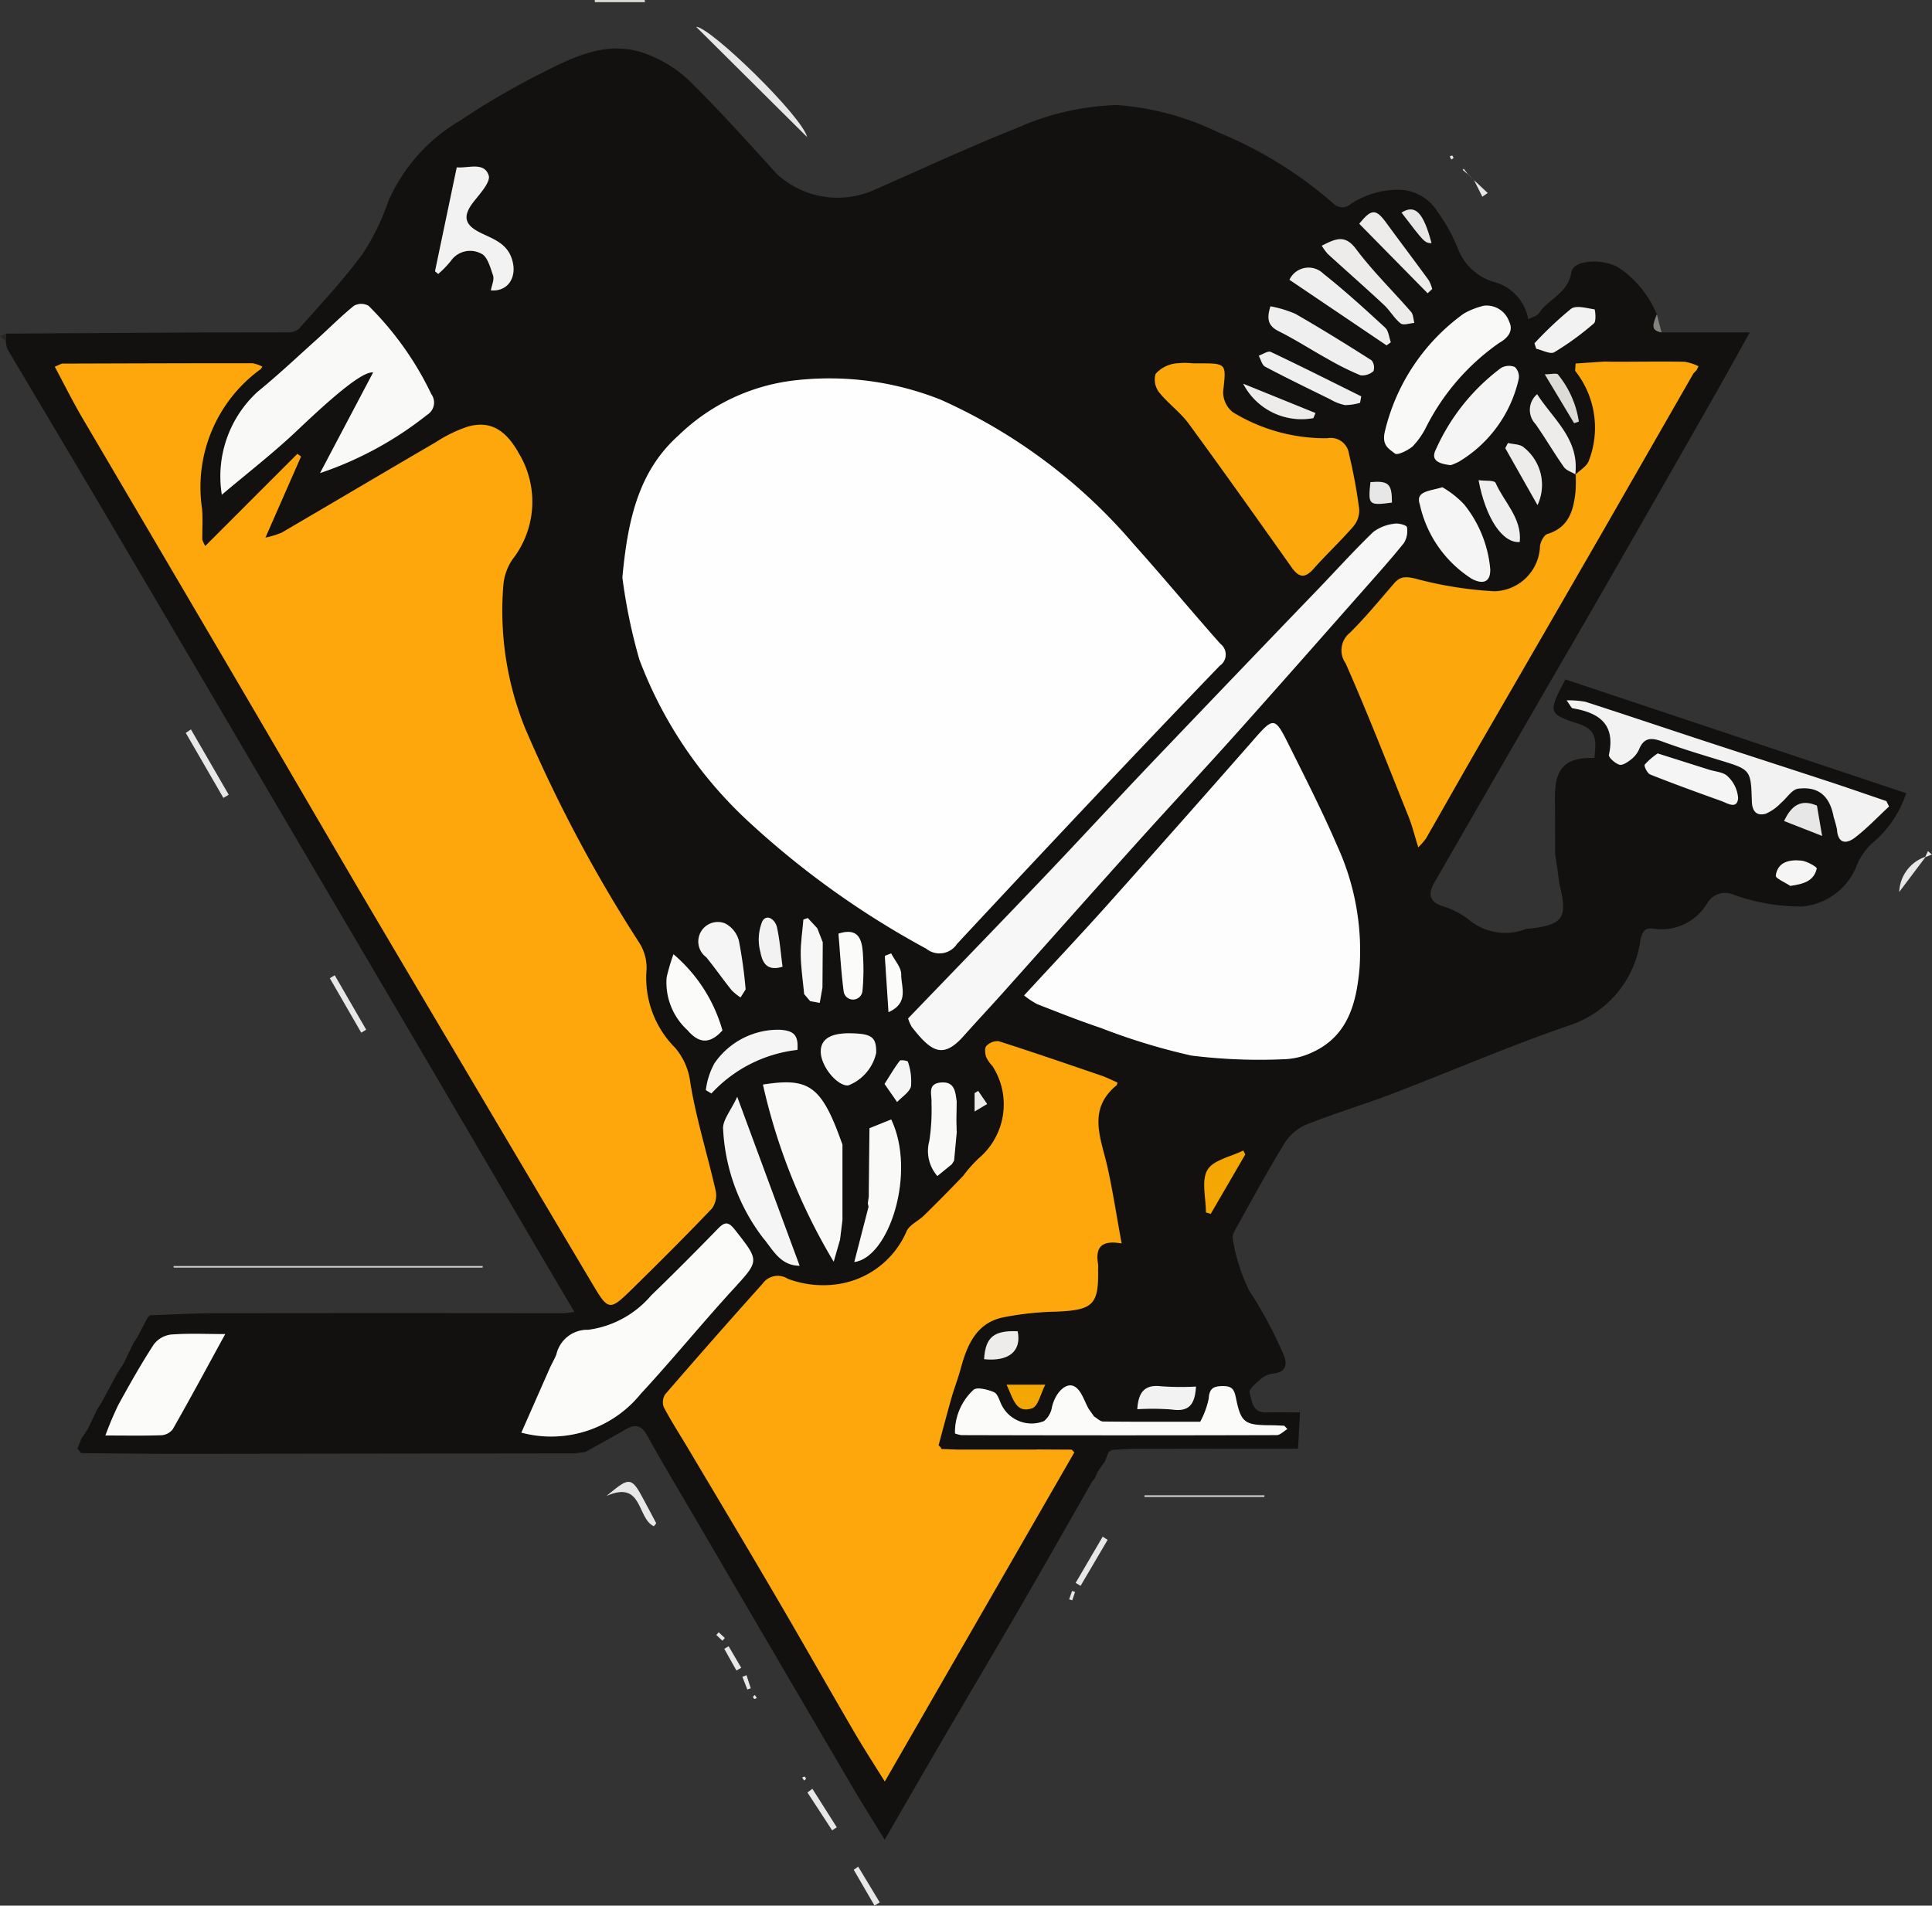 <?xml version="1.0" encoding="UTF-8"?> <svg xmlns="http://www.w3.org/2000/svg" xmlns:xlink="http://www.w3.org/1999/xlink" id="Groupe_102" data-name="Groupe 102" width="71.963" height="71" viewBox="0 0 71.963 71"><rect x="0" y="0" width="71.963" height="71" fill="#333333" stroke="none"/><defs><clipPath id="clip-path"><rect id="Rectangle_10" data-name="Rectangle 10" width="71.963" height="71" fill="none"></rect></clipPath></defs><g id="Groupe_101" data-name="Groupe 101" clip-path="url(#clip-path)"><path id="Tracé_1109" data-name="Tracé 1109" d="M6.68,62.849l.384-.733.1-.095c.825-.027,1.651-.075,2.476-.076q6.45-.01,12.9,0a4.228,4.228,0,0,0,.424-.05c-.493-.835-.953-1.611-1.409-2.389q-1.789-3.052-3.575-6.1-2.347-4-4.7-7.994L9.3,38.637Q7.283,35.21,5.266,31.785c-1.135-1.922-2.282-3.838-3.418-5.76a.942.942,0,0,1-.06-.29q0-.144.01-.288,3.524-.02,7.049-.04c1.135-.005,2.271,0,3.406-.006a.661.661,0,0,0,.445-.126c.809-.914,1.65-1.808,2.372-2.789a8.437,8.437,0,0,0,.96-1.964A6.52,6.52,0,0,1,18.724,17.5a28.53,28.53,0,0,1,2.925-1.711c1.231-.62,2.5-1.3,3.944-.779a4.658,4.658,0,0,1,1.636,1c1.136,1.115,2.2,2.308,3.273,3.485a3.332,3.332,0,0,0,3.628.6c1.768-.776,3.52-1.593,5.314-2.305a9.835,9.835,0,0,1,3.734-.859,10.408,10.408,0,0,1,3.8,1.032A15.253,15.253,0,0,1,51.235,20.6a.465.465,0,0,0,.648.018,3.218,3.218,0,0,1,1.786-.531,1.722,1.722,0,0,1,1.449.825,6.329,6.329,0,0,1,.748,1.347,2.059,2.059,0,0,0,1.311,1.254,1.747,1.747,0,0,1,1.316,1.4c.153-.082.332-.119.4-.226.356-.539,1.085-.737,1.208-1.528.074-.475,1.2-.515,1.776-.161a3.9,3.9,0,0,1,1.406,1.734c-.2.478-.173.593.174.672h3.289c-.442.792-.818,1.474-1.2,2.151q-1.688,2.966-3.384,5.928-1.4,2.446-2.819,4.883-2.176,3.767-4.348,7.537c-.212.369-.23.7.3.874a2.957,2.957,0,0,1,.994.512,2.108,2.108,0,0,0,2.126.338.771.771,0,0,1,.121-.008c1.278-.154,1.435-.394,1.112-1.693a.81.81,0,0,1-.011-.121l-.022-.146-.026-.192-.094-.643c0-.688,0-1.377-.006-2.065-.007-1,.27-1.541,1.47-1.5.04-.534.166-1.029-.581-1.272-1.16-.378-1.146-.42-.5-1.657l12.693,4.24a4.073,4.073,0,0,1-1.3,1.894,2.3,2.3,0,0,0-.528.771,2.41,2.41,0,0,1-2.048,1.556,7.383,7.383,0,0,1-2.556-.44.776.776,0,0,0-.968.3,1.981,1.981,0,0,1-1.986.972c-.309-.059-.436.068-.512.412a3.884,3.884,0,0,1-2.615,3.174c-2.25.772-4.438,1.721-6.662,2.572-1.071.41-2.175.734-3.237,1.165a1.857,1.857,0,0,0-.791.745c-.609,1-1.167,2.03-1.737,3.052-.074.133-.184.318-.143.43a6.89,6.89,0,0,0,.615,1.938,15.2,15.2,0,0,1,1.253,2.327c.168.351.175.718-.4.76a.905.905,0,0,0-.465.235c-.156.132-.409.351-.377.464.086.31.1.756.613.745.423-.009.847,0,1.265,0-.021.391-.04.74-.058,1.09l-.017.259q-3.078,0-6.156.008c-.26,0-.521.026-.781.04l-.116.077-.142.357-.255.36-.109.253-.1.118c-.861,1.507-1.715,3.019-2.586,4.521-.993,1.712-2,3.414-3,5.123-.7,1.2-1.393,2.406-2.15,3.716-.4-.661-.794-1.274-1.161-1.9q-2.986-5.093-5.963-10.191c-.578-.989-1.17-1.971-1.723-2.974-.226-.41-.47-.423-.829-.211-.486.287-.985.554-1.478.83l-.4.048q-7.364.01-14.729.019c-1.215,0-2.431-.017-3.647-.026l-.136-.171.144-.366.243-.366.35-.736.151-.233.593-1.1.241-.373.35-.731.149-.233M64.763,26.8h0l.069-.145a1.871,1.871,0,0,0-.517-.165c-.857-.014-1.714,0-2.571,0l-.418-.007-1.068.072q-.01.135-.019.27a3.409,3.409,0,0,1,.505,3.366c-.082.2-.328.34-.5.508.163-1.318-.807-2.049-1.42-3a.764.764,0,0,0-.058,1.112c.366.523.688,1.077,1.056,1.6.091.129.287.185.435.274a6.278,6.278,0,0,1-.008.652c-.077.7-.251,1.326-1.045,1.567-.129.039-.255.282-.277.445a1.741,1.741,0,0,1-1.7,1.689,14.243,14.243,0,0,1-2.945-.471c-.347-.081-.559-.091-.789.175-.539.623-1.062,1.264-1.646,1.842a.835.835,0,0,0-.162,1.135c.833,1.885,1.579,3.808,2.347,5.72.135.336.22.691.36,1.138a2.853,2.853,0,0,0,.284-.328c.693-1.208,1.378-2.421,2.073-3.627q2.265-3.929,4.537-7.855,1.682-2.92,3.353-5.846l.119-.125M36.637,66.962l-.1-.1c.159-.588.313-1.178.48-1.764.108-.378.25-.747.354-1.126.235-.858.579-1.655,1.54-1.871a11.362,11.362,0,0,1,2.016-.22c1.365-.057,1.578-.254,1.552-1.576a1.3,1.3,0,0,0,0-.182c-.091-.553.034-.931.876-.783-.188-1.032-.325-1.953-.53-2.859-.24-1.06-.754-2.13.342-3.032.013-.011.014-.035.037-.1-.2-.085-.388-.186-.592-.256-1.274-.437-2.549-.875-3.832-1.285a.572.572,0,0,0-.458.173c-.072.073-.053.28-.013.408a1.275,1.275,0,0,0,.238.344,2.633,2.633,0,0,1-.513,3.437,5.2,5.2,0,0,0-.582.657q-.721.748-1.46,1.477c-.2.2-.5.325-.632.555a3.315,3.315,0,0,1-2.738,2.02,3.729,3.729,0,0,1-1.7-.22.692.692,0,0,0-.942.186q-1.837,2.038-3.626,4.12a.531.531,0,0,0-.049.481c.291.545.628,1.065.944,1.6,1.043,1.756,2.093,3.508,3.124,5.271,1.016,1.737,2.008,3.487,3.021,5.226.355.61.741,1.2,1.14,1.845l7.059-12.262-.1-.1-1.314-.007H38.1l-.626,0-.226,0L36.625,67ZM31.751,50.319l.356.063.1-.571q.006-.846.011-1.691l-.2-.515-.354-.382-.163.054c-.037.437-.107.875-.1,1.312.007.49.083.978.128,1.468l.224.262M37.2,55.034q0-.163-.008-.326.005-.323.01-.646c-.049-.361-.067-.76-.591-.713s-.324.465-.347.747a7.736,7.736,0,0,1-.081,1.43,1.414,1.414,0,0,0,.3,1.306l.524-.427.091-.145.1-1.067q0-.079-.006-.158M33.921,57.98l-.531,2.058c1.3-.168,2.319-3.337,1.375-5.312l-.81.326-.027,2.554-.034.245.027.129m15.492,8.168c-.161-.006-.322-.018-.483-.018-.992,0-1.131-.082-1.321-1.029-.067-.333-.16-.435-.488-.431-.343,0-.5.082-.523.47a3.186,3.186,0,0,1-.316.858c-1.2,0-2.411.005-3.618-.009-.113,0-.225-.122-.337-.187l-.2-.283c-.162-.28-.261-.656-.5-.818-.322-.216-.738.2-.867.748a.843.843,0,0,1-.3.526,1.248,1.248,0,0,1-1.564-.577c-.094-.175-.149-.439-.293-.5-.233-.1-.656-.2-.769-.086a2.146,2.146,0,0,0-.687,1.621,1.177,1.177,0,0,0,.232.062q5.873,0,11.747-.005c.133,0,.265-.146.4-.224l-.107-.114M32.857,55.413c-.725-1.984-1.217-2.252-2.872-1.994a22.3,22.3,0,0,0,2.635,6.6l.236-.825.089-.736q0-1.4,0-2.8l-.092-.252M3.874,26.561l-.262.115c.337.63.655,1.271,1.015,1.887q2.784,4.759,5.586,9.508c1.6,2.729,3.189,5.465,4.79,8.193q1.767,3.01,3.552,6.009,2.559,4.322,5.122,8.642c.541.91.617.925,1.374.184,1.029-1.008,2.049-2.026,3.043-3.068a.849.849,0,0,0,.129-.673c-.3-1.333-.718-2.646-.939-3.991a2.444,2.444,0,0,0-.569-1.317,3.691,3.691,0,0,1-1.064-2.9,1.734,1.734,0,0,0-.267-1.006,53.6,53.6,0,0,1-4.25-7.986,11.674,11.674,0,0,1-.814-5.366,2.011,2.011,0,0,1,.336-.935,3.492,3.492,0,0,0,.253-3.931c-.482-.874-1.048-1.244-1.876-1.029a5.1,5.1,0,0,0-1.229.591c-1.917,1.117-3.826,2.251-5.742,3.371a3.33,3.33,0,0,1-.606.185l1.325-3.022-.133-.1L9.215,33.363c-.081-.174-.11-.208-.111-.243,0-.385.026-.774-.01-1.156a5.429,5.429,0,0,1,2.127-5.151c.016-.012.033-.023.05-.034l.071-.106a1.262,1.262,0,0,0-.376-.127q-3.546,0-7.092.015m20.879,7.974a20.388,20.388,0,0,0,.633,3.061,15.774,15.774,0,0,0,4.135,6.1,32.469,32.469,0,0,0,6.551,4.672.78.78,0,0,0,1.143-.177q2.58-2.784,5.191-5.54,2.288-2.424,4.6-4.828a.5.5,0,0,0,.022-.812c-1.088-1.226-2.133-2.491-3.228-3.711a20.338,20.338,0,0,0-7.2-5.39,11.224,11.224,0,0,0-5.408-.718,7.414,7.414,0,0,0-4.349,2.054c-1.48,1.325-1.886,3.123-2.09,5.292M39.719,50.1a2.975,2.975,0,0,0,.486.322c.786.307,1.572.62,2.372.888a23.492,23.492,0,0,0,3.367,1.027,20.427,20.427,0,0,0,3.435.138,2.666,2.666,0,0,0,1.074-.258c1.331-.608,1.64-1.838,1.756-3.121a9.381,9.381,0,0,0-.832-4.577c-.562-1.3-1.209-2.572-1.844-3.844-.471-.944-.543-.929-1.22-.158q-2.765,3.151-5.557,6.277c-.975,1.091-1.978,2.155-3.037,3.3m-4.322.859a1.52,1.52,0,0,0,.136.31c.735.936,1.163,1.2,1.932.34.479-.537.973-1.06,1.452-1.6,1.663-1.86,3.317-3.727,4.986-5.582,1.231-1.369,2.487-2.714,3.715-4.085,1.587-1.772,3.157-3.56,4.732-5.343.512-.58,1.031-1.154,1.513-1.758a.838.838,0,0,0,.112-.593c-.01-.068-.316-.156-.465-.126a1.622,1.622,0,0,0-.785.306c-.7.671-1.348,1.392-2.018,2.091q-3.106,3.242-6.213,6.483c-1.36,1.427-2.694,2.879-4.054,4.306-1.674,1.757-3.363,3.5-5.043,5.245M13.491,30.645a13.117,13.117,0,0,0,3.987-2.165.534.534,0,0,0,.159-.771,11.758,11.758,0,0,0-2.34-3.293.559.559,0,0,0-.541,0c-.5.4-.95.863-1.427,1.292-.715.643-1.416,1.3-2.161,1.911A4.277,4.277,0,0,0,9.833,31.45c.949-.8,1.93-1.561,2.823-2.41,1.445-1.374,2.443-2.192,2.813-2.146l-1.978,3.75m32.534-4.091a2.838,2.838,0,0,0-.726.013,1.184,1.184,0,0,0-.68.381.779.779,0,0,0,.133.685c.33.417.783.739,1.1,1.166,1.3,1.772,2.567,3.565,3.837,5.358.263.371.485.419.806.058.481-.541,1.011-1.037,1.486-1.583a.925.925,0,0,0,.222-.639,19.6,19.6,0,0,0-.381-2.063.686.686,0,0,0-.809-.586,6.587,6.587,0,0,1-3.519-.971.953.953,0,0,1-.359-.777c.114-1.046.145-1.043-.923-1.042h-.182M20.99,66.393a4.294,4.294,0,0,0,4.45-1.451c1.172-1.264,2.261-2.605,3.426-3.877.994-1.086,1-1.052.089-2.216-.239-.3-.37-.335-.637-.06-.819.841-1.646,1.675-2.491,2.49a3.727,3.727,0,0,1-2.341,1.282,1.183,1.183,0,0,0-1.192.918c-.073.184-.177.356-.257.537q-.525,1.186-1.046,2.376M71.928,43.07l-.1-.2c-.707-.241-1.411-.487-2.12-.72-1.552-.51-3.107-1.01-4.659-1.52-1.477-.485-2.951-.982-4.431-1.46a3.361,3.361,0,0,0-.7-.052c.137.18.175.285.23.295.983.165,1.6.594,1.347,1.732-.021.1.231.322.391.369.118.035.312-.1.439-.2a.978.978,0,0,0,.294-.376c.186-.454.473-.434.873-.285.7.26,1.418.474,2.132.693,1.145.351,1.161.346,1.195,1.529.011.382.178.553.511.468a1.743,1.743,0,0,0,.568-.4c.219-.179.41-.505.643-.535.768-.1,1.185.282,1.326,1.06a4.333,4.333,0,0,1,.122.453c.037.553.356.552.682.3.446-.345.837-.76,1.252-1.145M56.839,24.408a2.845,2.845,0,0,0-.743.292,7.558,7.558,0,0,0-2.946,4.407c-.117.518.166.636.376.808.093.076.485-.115.667-.271a2.984,2.984,0,0,0,.479-.677,8.492,8.492,0,0,1,2.74-3.174c.272-.153.557-.413.37-.793a.889.889,0,0,0-.942-.592M9.959,62.722c-.716,0-1.368-.032-2.013.017a.955.955,0,0,0-.647.369c-.473.729-.9,1.489-1.32,2.252A12.319,12.319,0,0,0,5.5,66.5c.788,0,1.436.014,2.084-.01A.578.578,0,0,0,8,66.27c.653-1.152,1.282-2.317,1.956-3.547m21.394-2.547L29.03,53.883c-.229.506-.563.884-.524,1.219a7.274,7.274,0,0,0,1.486,4.038c.355.415.631,1.036,1.362,1.037M18.584,19.259l-.809,3.865.119.1a3.679,3.679,0,0,0,.471-.486.874.874,0,0,1,1.129-.273c.225.091.347.517.444.816.051.159-.049.368-.08.554.647.056,1-.509.779-1.175-.2-.593-.719-.745-1.191-.982-.595-.3-.639-.63-.222-1.157.236-.3.629-.728.551-.968-.168-.516-.756-.264-1.178-.3-.015,0-.033.019-.01,0M55.6,30.347a2.117,2.117,0,0,0,.311-.131,4.821,4.821,0,0,0,2.224-3.077.5.5,0,0,0-.145-.447.588.588,0,0,0-.51.033,7.7,7.7,0,0,0-2.426,3.03c-.22.426.12.541.546.593m-.306.825c-.474.145-1.012.141-.842.635a4.394,4.394,0,0,0,1.944,2.78c.424.221.693.106.679-.363A4.46,4.46,0,0,0,56.1,31.81a3.549,3.549,0,0,0-.807-.637m-28.641,17.4a7.477,7.477,0,0,0-.253.859A2.4,2.4,0,0,0,27.18,51.4c.423.5.832.526,1.3.009a5.774,5.774,0,0,0-1.823-2.837M48.89,24.428c-.154.486-.072.734.315.927.62.309,1.2.689,1.811,1.026a10.47,10.47,0,0,0,1.227.612.616.616,0,0,0,.485-.155.431.431,0,0,0-.069-.4c-.935-.6-1.877-1.181-2.838-1.732a4.279,4.279,0,0,0-.931-.282M31.268,52.137c.043-.569-.15-.718-.648-.753a2.882,2.882,0,0,0-2.441,1.248,2.762,2.762,0,0,0-.321,1l.207.124a5.137,5.137,0,0,1,3.2-1.623M63.32,41.095a2.626,2.626,0,0,0-.487.42c-.037.05.1.326.2.368.879.349,1.769.672,2.66.991.222.08.573.314.617-.1a1.225,1.225,0,0,0-.387-.819c-.156-.162-.467-.177-.71-.254l-1.894-.6M33.246,51.516q-1.111-.015-1.1.693c.009.537.605,1.268,1.019,1.25a1.692,1.692,0,0,0,1.045-1.217c.009-.587-.163-.716-.965-.726M49.6,23.441l3.619,2.445.158-.116c-.068-.184-.084-.425-.212-.544-.75-.69-1.506-1.376-2.3-2.01a.785.785,0,0,0-1.263.225M29.343,49.88a17.153,17.153,0,0,0-.252-1.821,1.013,1.013,0,0,0-.521-.646.727.727,0,0,0-.694,1.263c.327.4.623.824.945,1.228a1.975,1.975,0,0,0,.333.272l.189-.3M50.806,22.172a2.224,2.224,0,0,0,.22.3c.693.631,1.4,1.249,2.082,1.888.23.214.389.509.632.7.1.081.337-.006.512-.016-.039-.139-.037-.313-.122-.411-.68-.784-1.429-1.514-2.049-2.342-.415-.554-.76-.384-1.273-.125m1.423,5.853.043-.239c-1.121-.556-2.238-1.121-3.37-1.656-.1-.049-.3.089-.446.141.077.14.119.346.237.408.8.424,1.616.819,2.43,1.219a1.793,1.793,0,0,0,.545.213,2.067,2.067,0,0,0,.561-.085m6.5-2.214.064.2c.228.05.525.217.673.13a10.5,10.5,0,0,0,1.477-1.077c.094-.08.044-.516.02-.519-.292-.044-.682-.161-.872-.022a13.465,13.465,0,0,0-1.362,1.285m-3.982-1.867.169-.156a1.349,1.349,0,0,0-.126-.323c-.525-.72-1.063-1.431-1.589-2.15-.38-.519-.548-.521-1,.042l2.545,2.587M32.8,47.8c.06.727.1,1.44.193,2.147a.352.352,0,0,0,.7-.019,8.425,8.425,0,0,0,.005-1.51c-.043-.434-.191-.851-.9-.618m23.85-16.889c.267,1.409.893,2.348,1.531,2.291.081-.885-.587-1.474-.9-2.2-.044-.1-.4-.066-.627-.1M43.932,65.522a9.026,9.026,0,0,1,1.3.011c.684.1.853-.258.891-.855a10.588,10.588,0,0,1-1.285-.01c-.619-.077-.865.2-.9.854m2.559-7.333.175.054,1.286-2.213-.071-.146c-.463.231-1.12.35-1.337.724-.233.4-.053,1.043-.053,1.58M57.737,29.523l-.1.193,1.2,2.122a1.776,1.776,0,0,0-.514-2.151c-.133-.122-.388-.112-.586-.163M30.717,49.035c-.067-.5-.1-1-.209-1.475-.061-.274-.378-.518-.545-.212a1.8,1.8,0,0,0-.072,1.131c.063.312.184.752.826.556M50.49,28.6l.078-.19-2.692-1.092A2.445,2.445,0,0,0,50.49,28.6M34.518,53.4l.468.673c.181-.195.466-.365.517-.59a2.22,2.22,0,0,0-.117-.912c-.008-.035-.266-.078-.3-.034-.191.247-.348.52-.568.863m3.708,10.255c.933.095,1.4-.307,1.25-1.04-.883-.037-1.2.217-1.25,1.04M68.254,46.022c.5-.071.878-.178.987-.646.013-.056-.364-.275-.572-.295-.428-.04-.879.031-.955.559-.014.1.351.253.54.381m.994-2.988c-.592-.253-.946-.017-1.223.573l1.415.555-.192-1.128m-34.582,7.7c.785-.353.464-.951.473-1.407.005-.259-.242-.523-.375-.784l-.235.093.137,2.1m4.4,13.878c.241.5.338,1.091.952.877.225-.078.315-.545.489-.877ZM60.2,28.784l.175-.059a3.631,3.631,0,0,0-.773-1.749c-.047-.07-.289-.01-.494-.01L60.2,28.784m-6.429-7.846c.86,1.125.86,1.125,1.118,1.14-.3-1.141-.6-1.46-1.118-1.14m-.358,10.8c0-.7-.122-.817-.8-.761-.093.852-.068.878.8.761M37.872,54.433l.467-.279-.334-.488-.133.083Z" transform="translate(-1.57 -13.018)" fill="#121110"></path><path id="Tracé_1110" data-name="Tracé 1110" d="M216.81,12.3,212.673,8.19c.532.005,3.959,3.341,4.137,4.114" transform="translate(-186.745 -7.192)" fill="#e8e7e7"></path><path id="Tracé_1111" data-name="Tracé 1111" d="M53,386.91H64.521v.06H53.014l-.01-.06" transform="translate(-46.542 -339.741)" fill="#d0cfcf"></path><path id="Tracé_1112" data-name="Tracé 1112" d="M187,454.517c-.637-.287-.4-1.736-1.768-1.126.795-.651.908-.763,1.327.021.176.33.355.658.527.989.007.014-.043.058-.086.115" transform="translate(-162.645 -397.653)" fill="#e8e7e7"></path><path id="Tracé_1113" data-name="Tracé 1113" d="M56.983,222.932l1.407,2.433-.2.116-1.4-2.42.189-.129" transform="translate(-49.87 -195.754)" fill="#e8e7e7"></path><path id="Tracé_1114" data-name="Tracé 1114" d="M101.937,300.186l-1.171-2.031.183-.109,1.172,2.027-.184.113" transform="translate(-88.481 -261.71)" fill="#e8e7e7"></path><path id="Tracé_1115" data-name="Tracé 1115" d="M354.124,457.039h-4.467c0-.021,0-.042,0-.063h4.468v.063" transform="translate(-307.028 -401.265)" fill="#d0cfcf"></path><path id="Tracé_1116" data-name="Tracé 1116" d="M329.833,469.74l-1.008,1.714-.183-.111,1.007-1.721.184.118" transform="translate(-288.576 -412.369)" fill="#e8e7e7"></path><path id="Tracé_1117" data-name="Tracé 1117" d="M181.692,0h1.863l.009.08H181.7L181.692,0" transform="translate(-159.541)" fill="#dddbd5"></path><path id="Tracé_1118" data-name="Tracé 1118" d="M246.882,546.685l.907,1.432-.172.115-.921-1.412.185-.136" transform="translate(-216.621 -480.037)" fill="#e8e7e7"></path><path id="Tracé_1119" data-name="Tracé 1119" d="M581.253,261.869l-.978,1.3a1.439,1.439,0,0,1,.969-1.308Z" transform="translate(-509.532 -229.937)" fill="#e8e7e7"></path><path id="Tracé_1120" data-name="Tracé 1120" d="M261.606,571.945l-.777-1.34.17-.11.8,1.328-.2.121" transform="translate(-229.031 -500.945)" fill="#e8e7e7"></path><path id="Tracé_1121" data-name="Tracé 1121" d="M221.449,503.132l.469.8-.18.1-.453-.808.164-.094" transform="translate(-194.308 -441.794)" fill="#e8e7e7"></path><path id="Tracé_1122" data-name="Tracé 1122" d="M505.487,96.764c-.347-.079-.376-.194-.174-.672l.174.672" transform="translate(-443.598 -84.377)" fill="#84827c"></path><path id="Tracé_1123" data-name="Tracé 1123" d="M450.4,55.127l.5.47-.2.138-.3-.6Z" transform="translate(-395.486 -48.406)" fill="#e8e7e7"></path><path id="Tracé_1124" data-name="Tracé 1124" d="M475.147,260.895l.094.643-.094-.643" transform="translate(-417.22 -229.089)" fill="#84827c"></path><path id="Tracé_1125" data-name="Tracé 1125" d="M226.978,511.957l.158.487-.126.046-.186-.473.153-.06" transform="translate(-199.172 -449.543)" fill="#e8e7e7"></path><path id="Tracé_1126" data-name="Tracé 1126" d="M219.084,499.193l-.228-.215.089-.1.229.213-.09.1" transform="translate(-192.175 -438.063)" fill="#e8e7e7"></path><path id="Tracé_1127" data-name="Tracé 1127" d="M326.877,486.23l-.107.314-.114-.038.109-.313.112.038" transform="translate(-286.832 -426.919)" fill="#e8e7e7"></path><path id="Tracé_1128" data-name="Tracé 1128" d="M36.087,416.653l-.241.373.241-.373" transform="translate(-31.476 -365.858)" fill="#272624"></path><path id="Tracé_1129" data-name="Tracé 1129" d="M335.441,447.044l.255-.36-.255.36" transform="translate(-294.546 -392.227)" fill="#e8e7e7"></path><path id="Tracé_1130" data-name="Tracé 1130" d="M25.113,436.688l-.243.366.243-.366" transform="translate(-21.838 -383.45)" fill="#272624"></path><path id="Tracé_1131" data-name="Tracé 1131" d="M29.886,428.735l-.151.233.151-.233" transform="translate(-26.11 -376.467)" fill="#272624"></path><path id="Tracé_1132" data-name="Tracé 1132" d="M448.636,53.372l-.244-.243.005,0,.243.244,0,0" transform="translate(-393.727 -46.648)" fill="#e8e7e7"></path><path id="Tracé_1133" data-name="Tracé 1133" d="M447.071,51.775l-.183-.153.04-.04.148.188,0,0" transform="translate(-392.407 -45.293)" fill="#e8e7e7"></path><path id="Tracé_1134" data-name="Tracé 1134" d="M40.841,408.744l-.149.233.149-.233" transform="translate(-35.731 -358.913)" fill="#272624"></path><path id="Tracé_1135" data-name="Tracé 1135" d="M245.23,543.041l-.075.063-.071-.112c.031-.012.067-.04.093-.032s.035.052.053.082" transform="translate(-215.205 -476.764)" fill="#e8e7e7"></path><path id="Tracé_1136" data-name="Tracé 1136" d="M230,518.07l.075-.063.071.112c-.032.012-.068.04-.093.032s-.035-.052-.053-.082" transform="translate(-201.957 -454.855)" fill="#e8e7e7"></path><path id="Tracé_1137" data-name="Tracé 1137" d="M.228,101.951q0,.144-.01.288l-.218-.2.228-.091" transform="translate(0 -89.522)" fill="#272624"></path><path id="Tracé_1138" data-name="Tracé 1138" d="M443.076,47.651l-.082.055-.061-.116c.032-.011.071-.038.095-.028s.032.056.048.089" transform="translate(-388.934 -41.762)" fill="#e8e7e7"></path><path id="Tracé_1139" data-name="Tracé 1139" d="M175.536,443.81l.4-.048-.4.048" transform="translate(-154.136 -389.662)" fill="#72706c"></path><path id="Tracé_1140" data-name="Tracé 1140" d="M588.225,260.321l.1-.214.147.129-.241.093-.009-.008" transform="translate(-516.513 -228.397)" fill="#e8e7e7"></path><path id="Tracé_1141" data-name="Tracé 1141" d="M396.551,440.87q.009-.129.017-.259-.009.13-.017.259" transform="translate(-348.206 -386.895)" fill="#a3a2a1"></path><path id="Tracé_1142" data-name="Tracé 1142" d="M338.694,443.2l.116-.077-.116.077" transform="translate(-297.403 -389.102)" fill="#a3a2a1"></path><path id="Tracé_1143" data-name="Tracé 1143" d="M333.726,451.831l.1-.118-.1.118" transform="translate(-293.041 -396.643)" fill="#e8e7e7"></path><path id="Tracé_1144" data-name="Tracé 1144" d="M45.163,401.956l-.095.095.095-.095" transform="translate(-39.574 -352.952)" fill="#272624"></path><path id="Tracé_1145" data-name="Tracé 1145" d="M476.129,267.746l.022.146-.022-.146" transform="translate(-418.083 -235.104)" fill="#84827c"></path><path id="Tracé_1146" data-name="Tracé 1146" d="M23.688,442.694l.136.171-.136-.171" transform="translate(-20.8 -388.724)" fill="#272624"></path><path id="Tracé_1147" data-name="Tracé 1147" d="M190.161,123.178c.2-2.169.61-3.967,2.09-5.292a7.415,7.415,0,0,1,4.349-2.054,11.225,11.225,0,0,1,5.408.718,20.341,20.341,0,0,1,7.2,5.39c1.095,1.22,2.139,2.485,3.228,3.711a.5.5,0,0,1-.022.812q-2.312,2.4-4.6,4.828-2.605,2.761-5.191,5.54a.78.78,0,0,1-1.143.177,32.468,32.468,0,0,1-6.551-4.672,15.771,15.771,0,0,1-4.135-6.1,20.363,20.363,0,0,1-.633-3.061" transform="translate(-166.978 -101.662)" fill="#fefefe"></path><path id="Tracé_1148" data-name="Tracé 1148" d="M24.409,111.194c-.017.011-.034.022-.05.034a5.43,5.43,0,0,0-2.127,5.151c.037.382.006.77.01,1.155a1.237,1.237,0,0,0,.11.243l3.434-3.434.134.1-1.326,3.022a3.335,3.335,0,0,0,.606-.185c1.916-1.12,3.824-2.253,5.742-3.371a5.1,5.1,0,0,1,1.229-.591c.828-.215,1.394.154,1.876,1.029a3.492,3.492,0,0,1-.253,3.931,2.01,2.01,0,0,0-.336.935,11.675,11.675,0,0,0,.814,5.366,53.622,53.622,0,0,0,4.25,7.986,1.732,1.732,0,0,1,.267,1.006,3.69,3.69,0,0,0,1.064,2.9,2.445,2.445,0,0,1,.569,1.317c.221,1.345.635,2.658.939,3.991a.85.85,0,0,1-.129.673c-.994,1.042-2.014,2.06-3.043,3.068-.757.741-.833.726-1.374-.184q-2.566-4.318-5.122-8.642-1.778-3-3.552-6.009c-1.6-2.728-3.19-5.464-4.79-8.193q-2.789-4.756-5.586-9.508c-.36-.616-.678-1.257-1.015-1.887l.262-.115c2.364-.007,4.728-.016,7.092-.015a1.264,1.264,0,0,1,.376.127l-.071.106" transform="translate(-14.708 -97.433)" fill="#fda70c"></path><path id="Tracé_1149" data-name="Tracé 1149" d="M216.422,333.342l1.314.007.1.1-7.059,12.262c-.4-.643-.785-1.235-1.14-1.845-1.013-1.738-2-3.489-3.021-5.225-1.031-1.763-2.081-3.515-3.124-5.271-.316-.532-.653-1.052-.944-1.6a.532.532,0,0,1,.049-.481q1.793-2.077,3.626-4.12a.691.691,0,0,1,.941-.186,3.729,3.729,0,0,0,1.7.22,3.314,3.314,0,0,0,2.738-2.02c.131-.23.431-.358.632-.555q.741-.727,1.46-1.477a5.193,5.193,0,0,1,.582-.657,2.633,2.633,0,0,0,.513-3.437,1.278,1.278,0,0,1-.238-.344c-.04-.128-.059-.336.013-.408a.572.572,0,0,1,.458-.173c1.283.411,2.557.849,3.832,1.285.2.07.4.171.592.256-.023.062-.024.087-.037.1-1.1.9-.582,1.972-.342,3.032.2.906.341,1.827.53,2.859-.842-.148-.967.23-.876.783a1.3,1.3,0,0,1,0,.182c.026,1.322-.187,1.519-1.552,1.576a11.347,11.347,0,0,0-2.016.22c-.961.216-1.306,1.013-1.54,1.871-.1.379-.246.748-.354,1.126-.167.586-.321,1.176-.48,1.764l.1.1-.012.038.623.023.226,0,.626,0h2.071" transform="translate(-177.821 -279.337)" fill="#fda70c"></path><path id="Tracé_1150" data-name="Tracé 1150" d="M312.917,231.111c1.058-1.15,2.062-2.214,3.036-3.3q2.793-3.125,5.557-6.277c.677-.772.749-.787,1.22.158.635,1.272,1.282,2.54,1.844,3.844a9.383,9.383,0,0,1,.832,4.576c-.115,1.283-.425,2.513-1.756,3.121a2.668,2.668,0,0,1-1.074.258,20.438,20.438,0,0,1-3.435-.138,23.506,23.506,0,0,1-3.367-1.027c-.8-.268-1.585-.58-2.372-.888a2.969,2.969,0,0,1-.486-.322" transform="translate(-274.768 -194.026)" fill="#fdfdfd"></path><path id="Tracé_1151" data-name="Tracé 1151" d="M418.614,114.708c.17-.168.417-.3.5-.508a3.409,3.409,0,0,0-.505-3.366q.01-.135.019-.27l1.068-.072.418.007c.857,0,1.714-.016,2.571,0a1.869,1.869,0,0,1,.517.166l-.069.144h0l-.119.125q-1.676,2.923-3.353,5.846-2.264,3.93-4.537,7.855c-.7,1.207-1.38,2.419-2.073,3.627a2.859,2.859,0,0,1-.284.327c-.14-.447-.225-.8-.36-1.138-.768-1.913-1.514-3.836-2.347-5.72a.834.834,0,0,1,.162-1.135c.584-.578,1.107-1.219,1.646-1.842.23-.266.442-.256.789-.175a14.245,14.245,0,0,0,2.945.471,1.741,1.741,0,0,0,1.7-1.689c.022-.163.148-.405.277-.445.794-.242.968-.87,1.045-1.567a6.382,6.382,0,0,0,.008-.652l-.013.013" transform="translate(-359.938 -97.019)" fill="#fca70b"></path><path id="Tracé_1152" data-name="Tracé 1152" d="M277.464,178.439c1.68-1.746,3.369-3.489,5.043-5.245,1.36-1.427,2.694-2.879,4.054-4.306q3.1-3.251,6.213-6.483c.671-.7,1.321-1.42,2.018-2.091a1.623,1.623,0,0,1,.785-.306c.149-.03.454.057.465.126a.837.837,0,0,1-.112.592c-.482.6-1,1.178-1.513,1.758-1.575,1.783-3.145,3.57-4.732,5.343-1.228,1.371-2.484,2.716-3.715,4.085-1.668,1.855-3.323,3.722-4.986,5.582-.48.536-.973,1.06-1.452,1.6-.769.861-1.2.6-1.932-.34a1.512,1.512,0,0,1-.136-.31" transform="translate(-243.638 -140.494)" fill="#f8f7f7"></path><path id="Tracé_1153" data-name="Tracé 1153" d="M70.761,99.2l1.978-3.75c-.37-.046-1.368.772-2.813,2.146-.893.849-1.874,1.606-2.823,2.41a4.277,4.277,0,0,1,1.334-3.837c.745-.607,1.446-1.268,2.161-1.911.477-.429.93-.888,1.427-1.292a.559.559,0,0,1,.541,0,11.76,11.76,0,0,1,2.34,3.293.534.534,0,0,1-.159.771A13.115,13.115,0,0,1,70.761,99.2" transform="translate(-58.84 -81.574)" fill="#f9f9f8"></path><path id="Tracé_1154" data-name="Tracé 1154" d="M354.241,110.9h.182c1.067,0,1.037,0,.923,1.042a.953.953,0,0,0,.359.777,6.588,6.588,0,0,0,3.519.971.686.686,0,0,1,.809.586,19.664,19.664,0,0,1,.381,2.063.926.926,0,0,1-.222.639c-.474.546-1.005,1.042-1.486,1.583-.321.361-.543.314-.806-.058-1.27-1.793-2.539-3.586-3.837-5.358-.313-.427-.766-.749-1.1-1.166a.779.779,0,0,1-.133-.685,1.185,1.185,0,0,1,.68-.381,2.86,2.86,0,0,1,.726-.013" transform="translate(-309.787 -97.361)" fill="#fca70b"></path><path id="Tracé_1155" data-name="Tracé 1155" d="M159.294,381.693c.349-.794.7-1.586,1.047-2.376.08-.181.184-.353.257-.537a1.183,1.183,0,0,1,1.192-.918,3.727,3.727,0,0,0,2.341-1.282c.845-.815,1.672-1.649,2.491-2.49.268-.275.4-.243.637.06.915,1.164.9,1.13-.089,2.216-1.165,1.272-2.254,2.613-3.426,3.877a4.294,4.294,0,0,1-4.45,1.451" transform="translate(-139.874 -328.317)" fill="#fbfbfa"></path><path id="Tracé_1156" data-name="Tracé 1156" d="M236.045,333.055q0,1.4,0,2.8l-.09.736-.236.825a22.289,22.289,0,0,1-2.635-6.6c1.655-.258,2.147.01,2.872,1.994l.092.252" transform="translate(-204.665 -290.407)" fill="#f9f9f8"></path><path id="Tracé_1157" data-name="Tracé 1157" d="M490.651,218.011c-.415.385-.806.8-1.252,1.145-.326.252-.645.253-.682-.3a4.358,4.358,0,0,0-.122-.453c-.141-.777-.558-1.157-1.326-1.06-.233.03-.424.356-.643.535a1.737,1.737,0,0,1-.568.4c-.333.085-.5-.086-.511-.468-.034-1.183-.05-1.177-1.195-1.529-.715-.219-1.432-.433-2.132-.693-.4-.149-.687-.169-.873.285a.981.981,0,0,1-.294.376c-.127.1-.32.234-.439.2-.16-.048-.412-.272-.391-.369.249-1.139-.364-1.567-1.347-1.732-.055-.009-.094-.115-.23-.294a3.36,3.36,0,0,1,.7.052c1.48.478,2.953.975,4.431,1.46,1.552.509,3.107,1.01,4.659,1.52.709.233,1.414.48,2.12.72l.1.2" transform="translate(-420.293 -187.959)" fill="#f3f2f2"></path><path id="Tracé_1158" data-name="Tracé 1158" d="M304.145,425.08c-.133.078-.265.224-.4.224q-5.873.017-11.747,0a1.168,1.168,0,0,1-.232-.062,2.146,2.146,0,0,1,.687-1.621c.113-.118.536-.019.769.086.144.065.2.329.293.5a1.248,1.248,0,0,0,1.564.577.843.843,0,0,0,.3-.526c.128-.548.545-.964.867-.748.242.162.34.537.5.818l.2.283c.112.065.224.186.337.187,1.208.014,2.416.008,3.618.008a3.186,3.186,0,0,0,.316-.858c.022-.387.18-.466.523-.47.328,0,.421.1.488.431.19.947.329,1.024,1.321,1.029.161,0,.322.012.483.018l.107.114" transform="translate(-256.195 -371.836)" fill="#fbfbfa"></path><path id="Tracé_1159" data-name="Tracé 1159" d="M426.583,93.389a.889.889,0,0,1,.943.591c.187.38-.1.64-.37.793a8.492,8.492,0,0,0-2.74,3.174,2.98,2.98,0,0,1-.478.677c-.182.156-.574.347-.667.271-.21-.172-.493-.291-.376-.808a7.556,7.556,0,0,1,2.946-4.407,2.848,2.848,0,0,1,.743-.291" transform="translate(-371.314 -81.998)" fill="#f9f9f8"></path><path id="Tracé_1160" data-name="Tracé 1160" d="M36.672,407.633c-.674,1.231-1.3,2.4-1.956,3.547a.578.578,0,0,1-.423.221c-.647.024-1.3.01-2.084.01a12.28,12.28,0,0,1,.482-1.14c.418-.763.847-1.523,1.32-2.252a.956.956,0,0,1,.647-.369c.645-.049,1.3-.017,2.013-.017" transform="translate(-28.283 -357.928)" fill="#fbfbfa"></path><path id="Tracé_1161" data-name="Tracé 1161" d="M223.769,341.492c-.73,0-1.007-.621-1.362-1.036a7.275,7.275,0,0,1-1.486-4.038c-.039-.334.295-.713.524-1.219l2.324,6.293" transform="translate(-193.985 -294.334)" fill="#f5f5f5"></path><path id="Tracé_1162" data-name="Tracé 1162" d="M133.735,50.954c-.022.014,0-.006.01-.005.422.038,1.01-.214,1.178.3.078.24-.315.67-.551.968-.416.527-.372.858.222,1.157.472.237,1,.389,1.191.982.219.665-.132,1.231-.779,1.175.032-.187.132-.4.081-.554-.1-.3-.218-.725-.444-.816a.874.874,0,0,0-1.129.273,3.678,3.678,0,0,1-.471.486l-.119-.1.809-3.865" transform="translate(-116.721 -44.713)" fill="#f3f2f2"></path><path id="Tracé_1163" data-name="Tracé 1163" d="M438.79,115.5c-.425-.052-.766-.167-.546-.593a7.7,7.7,0,0,1,2.426-3.03.588.588,0,0,1,.51-.034.5.5,0,0,1,.144.448,4.82,4.82,0,0,1-2.224,3.077,2.106,2.106,0,0,1-.311.132" transform="translate(-384.756 -98.169)" fill="#f5f5f5"></path><path id="Tracé_1164" data-name="Tracé 1164" d="M434.41,148.914a3.54,3.54,0,0,1,.807.637,4.461,4.461,0,0,1,.974,2.414c.014.469-.255.583-.679.363a4.394,4.394,0,0,1-1.944-2.78c-.17-.494.369-.489.842-.635" transform="translate(-380.683 -130.759)" fill="#f5f5f5"></path><path id="Tracé_1165" data-name="Tracé 1165" d="M261.578,342.438l.81-.326c.943,1.976-.076,5.145-1.375,5.312l.531-2.058-.027-.129.034-.245.027-2.554" transform="translate(-229.192 -300.404)" fill="#f9f9f8"></path><path id="Tracé_1166" data-name="Tracé 1166" d="M203.779,291.637a5.775,5.775,0,0,1,1.823,2.837c-.467.517-.876.491-1.3-.009a2.4,2.4,0,0,1-.777-1.969,7.489,7.489,0,0,1,.253-.859" transform="translate(-178.693 -256.083)" fill="#fbfbfa"></path><path id="Tracé_1167" data-name="Tracé 1167" d="M387.619,93.6a4.275,4.275,0,0,1,.931.282c.961.551,1.9,1.136,2.838,1.732a.43.43,0,0,1,.069.4.616.616,0,0,1-.484.155,10.484,10.484,0,0,1-1.227-.612c-.607-.336-1.191-.716-1.811-1.026-.388-.193-.469-.441-.315-.927" transform="translate(-340.299 -82.187)" fill="#f0efef"></path><path id="Tracé_1168" data-name="Tracé 1168" d="M219.038,315.4a5.137,5.137,0,0,0-3.2,1.623l-.207-.124a2.76,2.76,0,0,1,.321-1,2.882,2.882,0,0,1,2.442-1.249c.5.036.691.185.648.754" transform="translate(-189.339 -276.283)" fill="#f5f5f5"></path><path id="Tracé_1169" data-name="Tracé 1169" d="M502.958,230.3l1.894.6c.243.078.554.092.71.254a1.226,1.226,0,0,1,.387.819c-.044.417-.394.183-.617.1-.891-.319-1.78-.642-2.659-.991-.106-.042-.239-.318-.2-.368a2.627,2.627,0,0,1,.487-.42" transform="translate(-441.208 -202.228)" fill="#f5f5f5"></path><path id="Tracé_1170" data-name="Tracé 1170" d="M251.9,315.784c.8.011.973.14.965.726a1.693,1.693,0,0,1-1.045,1.217c-.414.018-1.011-.713-1.019-1.25q-.011-.709,1.1-.694" transform="translate(-220.229 -277.285)" fill="#f8f7f7"></path><path id="Tracé_1171" data-name="Tracé 1171" d="M393.97,82.251a.785.785,0,0,1,1.263-.225c.8.634,1.552,1.32,2.3,2.01.129.118.144.359.212.544l-.158.116-3.619-2.445" transform="translate(-345.94 -71.828)" fill="#f0efef"></path><path id="Tracé_1172" data-name="Tracé 1172" d="M284.344,333.85l-.524.428a1.414,1.414,0,0,1-.3-1.306,7.725,7.725,0,0,0,.081-1.43c.023-.282-.174-.7.347-.747s.542.352.591.713l-.011.646q0,.163.008.326,0,.079.006.158l-.1,1.067-.091.145" transform="translate(-248.904 -290.462)" fill="#f9f9f8"></path><path id="Tracé_1173" data-name="Tracé 1173" d="M215.459,284.387l-.189.3a1.973,1.973,0,0,1-.333-.271c-.322-.4-.618-.829-.945-1.228a.727.727,0,0,1,.694-1.263,1.014,1.014,0,0,1,.521.646,17.218,17.218,0,0,1,.252,1.821" transform="translate(-187.686 -247.524)" fill="#f5f5f5"></path><path id="Tracé_1174" data-name="Tracé 1174" d="M403.861,73.34c.514-.259.858-.43,1.273.125.62.828,1.37,1.558,2.05,2.342.085.1.083.272.122.411-.175.01-.41.1-.512.016-.243-.193-.4-.488-.632-.7-.685-.639-1.389-1.257-2.082-1.888a2.206,2.206,0,0,1-.219-.3" transform="translate(-354.625 -64.186)" fill="#edeceb"></path><path id="Tracé_1175" data-name="Tracé 1175" d="M388.361,109.376a2.068,2.068,0,0,1-.561.085,1.793,1.793,0,0,1-.545-.213c-.813-.4-1.629-.795-2.43-1.219-.118-.062-.16-.269-.237-.408.151-.051.343-.189.446-.141,1.131.535,2.248,1.1,3.37,1.656l-.043.239" transform="translate(-337.702 -94.368)" fill="#f0efef"></path><path id="Tracé_1176" data-name="Tracé 1176" d="M468.835,95.2a13.462,13.462,0,0,1,1.362-1.285c.19-.139.58-.023.872.021.024,0,.074.439-.02.519a10.507,10.507,0,0,1-1.477,1.077c-.148.087-.445-.079-.673-.13l-.064-.2" transform="translate(-411.678 -82.409)" fill="#f3f2f2"></path><path id="Tracé_1177" data-name="Tracé 1177" d="M245.483,281.468l-.011,1.691-.1.571-.356-.063-.224-.262c-.046-.489-.122-.978-.129-1.468-.006-.437.064-.874.1-1.312l.163-.055.354.382.2.515" transform="translate(-214.838 -246.366)" fill="#f8f7f7"></path><path id="Tracé_1178" data-name="Tracé 1178" d="M417.846,67.912,415.3,65.324c.451-.563.62-.561,1-.042.526.719,1.064,1.43,1.589,2.15a1.348,1.348,0,0,1,.126.323l-.169.156" transform="translate(-364.67 -56.986)" fill="#edeceb"></path><path id="Tracé_1179" data-name="Tracé 1179" d="M256.164,284.858c.71-.232.858.185.9.619a8.416,8.416,0,0,1-.005,1.51.352.352,0,0,1-.7.019c-.092-.707-.133-1.42-.193-2.147" transform="translate(-224.934 -250.071)" fill="#fbfbfa"></path><path id="Tracé_1180" data-name="Tracé 1180" d="M469.129,123.483c-.148-.089-.344-.145-.435-.274-.368-.522-.69-1.076-1.056-1.6a.764.764,0,0,1,.058-1.112c.613.949,1.583,1.679,1.42,3l.013-.013" transform="translate(-410.441 -105.808)" fill="#edeceb"></path><path id="Tracé_1181" data-name="Tracé 1181" d="M451.794,146.8c.228.03.583-.005.627.1.317.721.985,1.31.9,2.2-.638.057-1.264-.882-1.531-2.291" transform="translate(-396.714 -128.907)" fill="#f0efef"></path><path id="Tracé_1182" data-name="Tracé 1182" d="M347.475,424.429c.04-.651.286-.931.9-.854a10.591,10.591,0,0,0,1.285.01c-.038.6-.207.958-.891.855a9.042,9.042,0,0,0-1.3-.011" transform="translate(-305.113 -371.924)" fill="#f3f2f2"></path><path id="Tracé_1183" data-name="Tracé 1183" d="M367.986,353.925c0-.537-.18-1.179.053-1.58.217-.374.874-.493,1.337-.724l.072.146-1.286,2.213-.175-.054" transform="translate(-323.066 -308.754)" fill="#f4a702"></path><path id="Tracé_1184" data-name="Tracé 1184" d="M460,135.384c.2.051.453.041.586.163a1.776,1.776,0,0,1,.514,2.151l-1.2-2.122.1-.193" transform="translate(-403.831 -118.879)" fill="#edeceb"></path><path id="Tracé_1185" data-name="Tracé 1185" d="M232.731,282.263c-.642.2-.763-.243-.826-.555a1.8,1.8,0,0,1,.072-1.131c.168-.306.484-.062.545.212.107.477.142.971.21,1.475" transform="translate(-203.584 -246.246)" fill="#f3f2f2"></path><path id="Tracé_1186" data-name="Tracé 1186" d="M382.445,118.55a2.445,2.445,0,0,1-2.614-1.282l2.692,1.092-.078.19" transform="translate(-333.525 -102.972)" fill="#edeceb"></path><path id="Tracé_1187" data-name="Tracé 1187" d="M270.26,324.906c.219-.343.377-.616.568-.863.034-.044.292,0,.3.034a2.223,2.223,0,0,1,.117.913c-.052.224-.336.395-.517.59l-.468-.673" transform="translate(-237.312 -284.521)" fill="#f5f5f5"></path><path id="Tracé_1188" data-name="Tracé 1188" d="M300.673,407.861c.05-.823.366-1.077,1.25-1.04.148.733-.317,1.135-1.25,1.04" transform="translate(-264.017 -357.221)" fill="#edeceb"></path><path id="Tracé_1189" data-name="Tracé 1189" d="M543.083,263.879c-.19-.129-.555-.282-.54-.381.076-.528.526-.6.955-.559.208.02.585.239.572.295-.109.468-.487.575-.986.646" transform="translate(-476.4 -230.874)" fill="#f5f5f5"></path><path id="Tracé_1190" data-name="Tracé 1190" d="M546.319,245.485l.192,1.128-1.415-.555c.277-.589.631-.826,1.223-.573" transform="translate(-478.642 -215.469)" fill="#e8e7e7"></path><path id="Tracé_1191" data-name="Tracé 1191" d="M270.478,293.559l-.137-2.1.235-.093c.133.262.38.526.375.785-.009.455.312,1.054-.473,1.407" transform="translate(-237.383 -255.846)" fill="#fbfbfa"></path><path id="Tracé_1192" data-name="Tracé 1192" d="M307.547,423.175h1.44c-.174.332-.264.8-.488.877-.614.214-.711-.378-.952-.877" transform="translate(-270.053 -371.585)" fill="#f4a702"></path><path id="Tracé_1193" data-name="Tracé 1193" d="M473.075,116.054l-1.092-1.818c.206,0,.447-.06.494.01a3.627,3.627,0,0,1,.773,1.749l-.175.059" transform="translate(-414.442 -100.288)" fill="#dddbd5"></path><path id="Tracé_1194" data-name="Tracé 1194" d="M428.211,64.119c.515-.32.815,0,1.118,1.14-.259-.015-.259-.015-1.118-1.14" transform="translate(-376.007 -56.199)" fill="#e8e7e7"></path><path id="Tracé_1195" data-name="Tracé 1195" d="M419.256,148.019c-.867.116-.892.091-.8-.761.677-.056.8.059.8.761" transform="translate(-367.409 -129.294)" fill="#e8e7e7"></path><path id="Tracé_1196" data-name="Tracé 1196" d="M265.455,344.789l-.027,2.554.027-2.554" transform="translate(-233.069 -302.755)" fill="#3c3b38"></path><path id="Tracé_1197" data-name="Tracé 1197" d="M297.773,334.188V333.5l.133-.083.334.488-.467.279" transform="translate(-261.471 -292.773)" fill="#edeceb"></path><path id="Tracé_1198" data-name="Tracé 1198" d="M256.629,373.489l.09-.736-.09.736" transform="translate(-225.343 -327.31)" fill="#c3c2c2"></path><path id="Tracé_1199" data-name="Tracé 1199" d="M249.937,284.221l-.2-.515.2.515" transform="translate(-219.292 -249.119)" fill="#b0afaa"></path><path id="Tracé_1200" data-name="Tracé 1200" d="M250.483,302.373l.1-.571-.1.571" transform="translate(-219.946 -265.008)" fill="#b0afaa"></path><path id="Tracé_1201" data-name="Tracé 1201" d="M292.194,337.317q.005-.323.011-.646-.005.323-.011.646" transform="translate(-256.572 -295.626)" fill="#84827c"></path><path id="Tracé_1202" data-name="Tracé 1202" d="M312.115,442.973h0" transform="translate(-273.514 -388.968)" fill="#ac7009"></path><path id="Tracé_1203" data-name="Tracé 1203" d="M295.136,442.959l-.626,0,.626,0" transform="translate(-258.605 -388.954)" fill="#ac7009"></path><path id="Tracé_1204" data-name="Tracé 1204" d="M288.165,442.817l-.623-.023.623.023" transform="translate(-252.487 -388.812)" fill="#ac7009"></path><path id="Tracé_1205" data-name="Tracé 1205" d="M332.855,430.928l-.2-.283.2.283" transform="translate(-292.097 -378.144)" fill="#585856"></path><path id="Tracé_1206" data-name="Tracé 1206" d="M245.723,303.815l.224.262-.224-.262" transform="translate(-215.766 -266.776)" fill="#b0afaa"></path><path id="Tracé_1207" data-name="Tracé 1207" d="M490.574,110.51l-.418-.007.418.007" transform="translate(-430.4 -97.031)" fill="#83590e"></path><path id="Tracé_1208" data-name="Tracé 1208" d="M256.73,348.007l-.092-.252.092.252" transform="translate(-225.351 -305.359)" fill="#c3c2c2"></path><path id="Tracé_1209" data-name="Tracé 1209" d="M17.012,111.088l-.262.115.262-.115" transform="translate(-14.708 -97.545)" fill="#c98d10"></path><path id="Tracé_1210" data-name="Tracé 1210" d="M481.254,111.1l-.019.27.019-.27" transform="translate(-422.566 -97.551)" fill="#c98d10"></path><path id="Tracé_1211" data-name="Tracé 1211" d="M327.507,443.131l-.1-.1.1.1" transform="translate(-287.494 -389.024)" fill="#ac7009"></path><path id="Tracé_1212" data-name="Tracé 1212" d="M292.262,344.8c0-.053,0-.106-.006-.158,0,.053,0,.106.006.158" transform="translate(-256.626 -302.628)" fill="#84827c"></path><path id="Tracé_1213" data-name="Tracé 1213" d="M79.576,112.108l.071-.106-.071.106" transform="translate(-69.875 -98.348)" fill="#694c18"></path><path id="Tracé_1214" data-name="Tracé 1214" d="M518.349,112.045l.069-.144-.069.144" transform="translate(-455.156 -98.259)" fill="#83590e"></path><path id="Tracé_1215" data-name="Tracé 1215" d="M517.371,113.212l.119-.125-.119.125" transform="translate(-454.297 -99.3)" fill="#83590e"></path><path id="Tracé_1216" data-name="Tracé 1216" d="M290.7,354.838l.091-.145-.091.145" transform="translate(-255.256 -311.451)" fill="#84827c"></path><path id="Tracé_1217" data-name="Tracé 1217" d="M286.889,441.77l-.1-.1.1.1" transform="translate(-251.821 -387.826)" fill="#3a280f"></path><path id="Tracé_1218" data-name="Tracé 1218" d="M392.546,435.92l-.107-.115.107.115" transform="translate(-344.596 -382.676)" fill="#b0afaa"></path><path id="Tracé_1219" data-name="Tracé 1219" d="M265.147,367.751l.027.129-.027-.129" transform="translate(-232.822 -322.917)" fill="#3c3b38"></path></g></svg> 